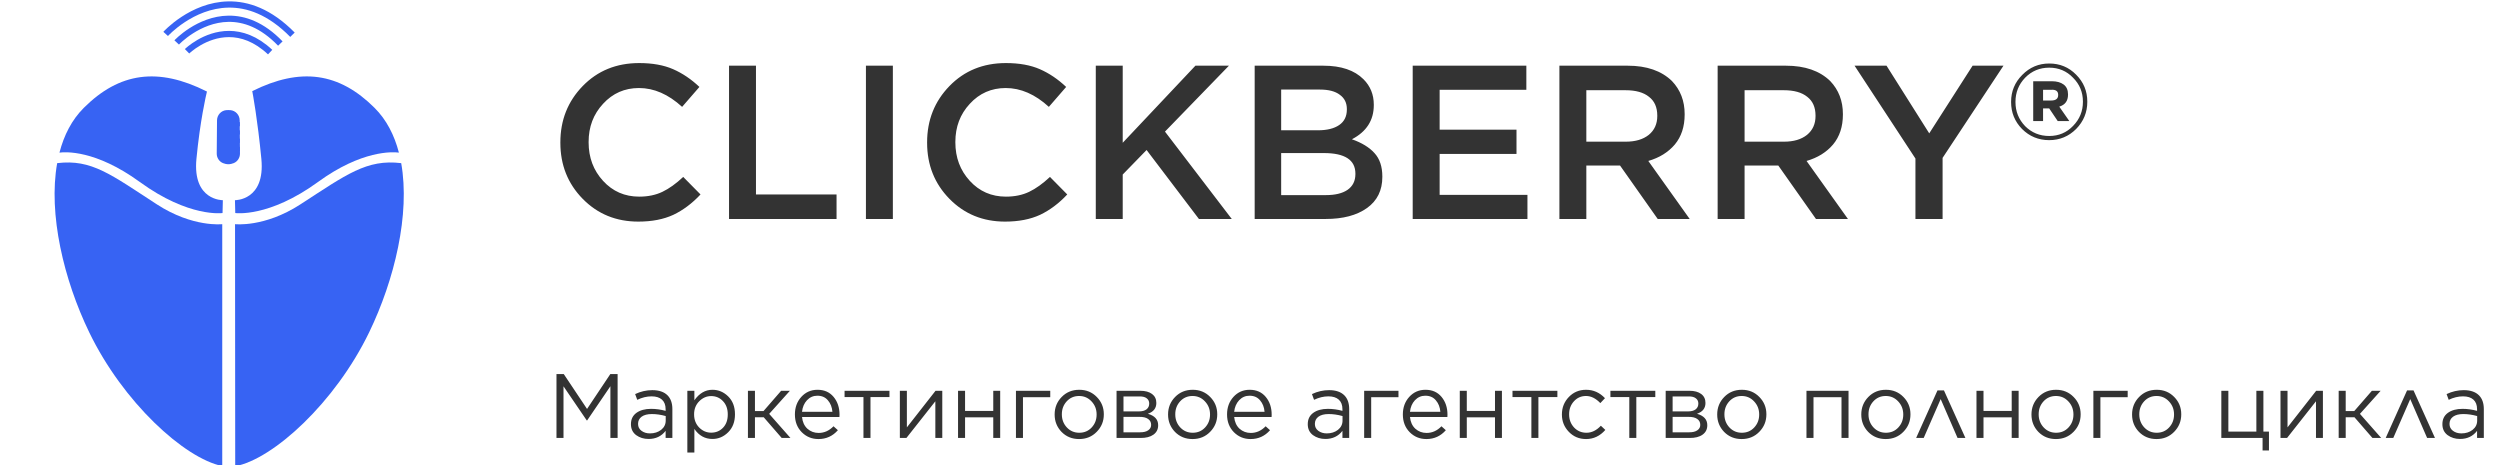 <?xml version="1.0" encoding="UTF-8"?> <svg xmlns="http://www.w3.org/2000/svg" width="274" height="51" viewBox="0 0 274 51" fill="none"><path d="M69.96 24.288C67.528 24.288 65.496 23.456 63.864 21.792C62.232 20.128 61.416 18.08 61.416 15.648V15.6C61.416 13.168 62.232 11.112 63.864 9.432C65.496 7.752 67.56 6.912 70.056 6.912C71.512 6.912 72.752 7.136 73.776 7.584C74.8 8.032 75.76 8.68 76.656 9.528L74.76 11.712C73.256 10.336 71.68 9.648 70.032 9.648C68.464 9.648 67.152 10.224 66.096 11.376C65.04 12.512 64.512 13.904 64.512 15.552V15.6C64.512 17.264 65.04 18.672 66.096 19.824C67.152 20.976 68.472 21.552 70.056 21.552C71.016 21.552 71.864 21.376 72.6 21.024C73.336 20.672 74.096 20.128 74.88 19.392L76.776 21.312C75.864 22.288 74.872 23.032 73.8 23.544C72.728 24.04 71.448 24.288 69.96 24.288ZM79.902 24V7.2H82.854V21.312H91.686V24H79.902ZM94.906 24V7.2H97.858V24H94.906ZM110.155 24.288C107.723 24.288 105.691 23.456 104.059 21.792C102.427 20.128 101.611 18.08 101.611 15.648V15.6C101.611 13.168 102.427 11.112 104.059 9.432C105.691 7.752 107.755 6.912 110.251 6.912C111.707 6.912 112.947 7.136 113.971 7.584C114.995 8.032 115.955 8.68 116.851 9.528L114.955 11.712C113.451 10.336 111.875 9.648 110.227 9.648C108.659 9.648 107.347 10.224 106.291 11.376C105.235 12.512 104.707 13.904 104.707 15.552V15.6C104.707 17.264 105.235 18.672 106.291 19.824C107.347 20.976 108.667 21.552 110.251 21.552C111.211 21.552 112.059 21.376 112.795 21.024C113.531 20.672 114.291 20.128 115.075 19.392L116.971 21.312C116.059 22.288 115.067 23.032 113.995 23.544C112.923 24.04 111.643 24.288 110.155 24.288ZM120.098 24V7.2H123.05V15.648L131.018 7.2H134.69L127.682 14.424L135.002 24H131.402L125.666 16.44L123.05 19.128V24H120.098ZM137.512 24V7.2H145.048C146.984 7.2 148.448 7.696 149.44 8.688C150.192 9.44 150.568 10.368 150.568 11.472V11.52C150.568 13.184 149.768 14.432 148.168 15.264C149.256 15.648 150.08 16.152 150.64 16.776C151.216 17.4 151.504 18.256 151.504 19.344V19.392C151.504 20.864 150.944 22 149.824 22.8C148.704 23.6 147.192 24 145.288 24H137.512ZM147.616 12V11.952C147.616 11.28 147.36 10.76 146.848 10.392C146.352 10.008 145.624 9.816 144.664 9.816H140.416V14.28H144.448C145.44 14.28 146.216 14.088 146.776 13.704C147.336 13.32 147.616 12.752 147.616 12ZM148.552 19.08V19.032C148.552 17.528 147.4 16.776 145.096 16.776H140.416V21.384H145.312C146.336 21.384 147.128 21.192 147.688 20.808C148.264 20.408 148.552 19.832 148.552 19.08ZM154.832 24V7.2H167.288V9.84H157.784V14.208H166.208V16.872H157.784V21.36H167.408V24H154.832ZM170.91 24V7.2H178.398C180.478 7.2 182.094 7.76 183.246 8.88C184.174 9.856 184.638 11.064 184.638 12.504V12.552C184.638 13.88 184.278 14.976 183.558 15.84C182.838 16.688 181.87 17.288 180.654 17.64L185.19 24H181.686L177.558 18.144H173.862V24H170.91ZM173.862 15.528H178.182C179.238 15.528 180.078 15.28 180.702 14.784C181.326 14.272 181.638 13.584 181.638 12.72V12.672C181.638 11.76 181.334 11.072 180.726 10.608C180.134 10.128 179.278 9.888 178.158 9.888H173.862V15.528ZM188.254 24V7.2H195.742C197.822 7.2 199.438 7.76 200.59 8.88C201.518 9.856 201.982 11.064 201.982 12.504V12.552C201.982 13.88 201.622 14.976 200.902 15.84C200.182 16.688 199.214 17.288 197.998 17.64L202.534 24H199.03L194.902 18.144H191.206V24H188.254ZM191.206 15.528H195.526C196.582 15.528 197.422 15.28 198.046 14.784C198.67 14.272 198.982 13.584 198.982 12.72V12.672C198.982 11.76 198.678 11.072 198.07 10.608C197.478 10.128 196.622 9.888 195.502 9.888H191.206V15.528ZM209.932 24V17.376L203.26 7.2H206.764L211.444 14.616L216.196 7.2H219.58L212.908 17.304V24H209.932ZM224.592 15.36C223.424 15.36 222.432 14.952 221.616 14.136C220.816 13.32 220.416 12.336 220.416 11.184V11.16C220.416 10.008 220.824 9.024 221.64 8.208C222.456 7.376 223.44 6.96 224.592 6.96C225.76 6.96 226.744 7.368 227.544 8.184C228.36 9 228.768 9.984 228.768 11.136V11.16C228.768 12.312 228.36 13.304 227.544 14.136C226.728 14.952 225.744 15.36 224.592 15.36ZM221.952 13.824C222.672 14.544 223.552 14.904 224.592 14.904C225.632 14.904 226.504 14.536 227.208 13.8C227.928 13.064 228.288 12.184 228.288 11.16V11.136C228.288 10.112 227.928 9.24 227.208 8.52C226.504 7.784 225.632 7.416 224.592 7.416C223.552 7.416 222.672 7.784 221.952 8.52C221.248 9.256 220.896 10.136 220.896 11.16V11.184C220.896 12.208 221.248 13.088 221.952 13.824ZM222.84 13.272V8.904H224.88C225.424 8.904 225.856 9.024 226.176 9.264C226.496 9.504 226.656 9.864 226.656 10.344V10.368C226.656 11.056 226.336 11.496 225.696 11.688L226.8 13.272H225.528L224.592 11.88H223.92V13.272H222.84ZM223.92 11.016H224.808C225.32 11.016 225.576 10.816 225.576 10.416V10.392C225.576 9.992 225.32 9.808 224.808 9.84H223.92V11.016Z" fill="#333333"></path><path d="M60.99 48V41H61.79L64.34 44.82L66.89 41H67.69V48H66.9V42.33L64.35 46.08H64.31L61.76 42.34V48H60.99ZM71.082 48.11C70.562 48.11 70.108 47.97 69.722 47.69C69.342 47.403 69.152 47.007 69.152 46.5V46.48C69.152 45.953 69.352 45.543 69.752 45.25C70.158 44.957 70.695 44.81 71.362 44.81C71.888 44.81 72.418 44.883 72.952 45.03V44.85C72.952 44.39 72.818 44.04 72.552 43.8C72.285 43.56 71.905 43.44 71.412 43.44C70.892 43.44 70.368 43.567 69.842 43.82L69.612 43.19C70.218 42.903 70.845 42.76 71.492 42.76C72.225 42.76 72.782 42.95 73.162 43.33C73.515 43.683 73.692 44.187 73.692 44.84V48H72.952V47.22C72.498 47.813 71.875 48.11 71.082 48.11ZM71.232 47.5C71.718 47.5 72.128 47.37 72.462 47.11C72.795 46.843 72.962 46.507 72.962 46.1V45.6C72.442 45.453 71.935 45.38 71.442 45.38C70.962 45.38 70.588 45.477 70.322 45.67C70.062 45.863 69.932 46.123 69.932 46.45V46.47C69.932 46.783 70.058 47.033 70.312 47.22C70.565 47.407 70.872 47.5 71.232 47.5ZM75.333 49.6V42.83H76.103V43.87C76.643 43.103 77.303 42.72 78.083 42.72C78.743 42.72 79.319 42.963 79.813 43.45C80.306 43.937 80.553 44.587 80.553 45.4V45.42C80.553 46.227 80.306 46.877 79.813 47.37C79.319 47.863 78.743 48.11 78.083 48.11C77.263 48.11 76.603 47.743 76.103 47.01V49.6H75.333ZM77.943 47.42C78.463 47.42 78.896 47.24 79.243 46.88C79.589 46.52 79.763 46.037 79.763 45.43V45.41C79.763 44.81 79.586 44.327 79.233 43.96C78.886 43.593 78.456 43.41 77.943 43.41C77.449 43.41 77.013 43.6 76.633 43.98C76.259 44.36 76.073 44.833 76.073 45.4V45.42C76.073 46 76.259 46.48 76.633 46.86C77.006 47.233 77.443 47.42 77.943 47.42ZM82.743 42.83V45.05H83.683L85.613 42.83H86.573L84.303 45.36L86.633 48H85.673L83.703 45.73H82.743V48H81.973V42.83H82.743ZM89.702 48.12C88.982 48.12 88.372 47.87 87.872 47.37C87.372 46.863 87.122 46.217 87.122 45.43V45.41C87.122 44.657 87.355 44.02 87.822 43.5C88.295 42.98 88.889 42.72 89.602 42.72C90.342 42.72 90.929 42.98 91.362 43.5C91.795 44.02 92.012 44.67 92.012 45.45C92.012 45.557 92.009 45.64 92.002 45.7H87.902C87.955 46.247 88.152 46.677 88.492 46.99C88.839 47.297 89.249 47.45 89.722 47.45C90.335 47.45 90.879 47.207 91.352 46.72L91.832 47.15C91.265 47.797 90.555 48.12 89.702 48.12ZM87.902 45.13H91.232C91.192 44.63 91.029 44.213 90.742 43.88C90.462 43.54 90.075 43.37 89.582 43.37C89.135 43.37 88.755 43.537 88.442 43.87C88.135 44.203 87.955 44.623 87.902 45.13ZM94.635 48V43.52H92.565V42.83H97.485V43.52H95.405V48H94.635ZM98.624 48V42.83H99.394V46.84L102.534 42.83H103.274V48H102.514V43.98L99.344 48H98.624ZM105.001 48V42.83H105.771V45.04H108.861V42.83H109.621V48H108.861V45.74H105.771V48H105.001ZM111.348 48V42.83H115.108V43.53H112.118V48H111.348ZM118.269 48.12C117.502 48.12 116.862 47.86 116.349 47.34C115.842 46.813 115.589 46.18 115.589 45.44V45.42C115.589 44.673 115.845 44.037 116.359 43.51C116.872 42.983 117.515 42.72 118.289 42.72C119.055 42.72 119.695 42.983 120.209 43.51C120.722 44.03 120.979 44.66 120.979 45.4V45.42C120.979 46.167 120.719 46.803 120.199 47.33C119.685 47.857 119.042 48.12 118.269 48.12ZM118.289 47.43C118.835 47.43 119.289 47.237 119.649 46.85C120.009 46.463 120.189 45.993 120.189 45.44V45.42C120.189 44.86 120.002 44.383 119.629 43.99C119.262 43.597 118.809 43.4 118.269 43.4C117.722 43.4 117.269 43.597 116.909 43.99C116.555 44.377 116.379 44.847 116.379 45.4V45.42C116.379 45.98 116.562 46.457 116.929 46.85C117.295 47.237 117.749 47.43 118.289 47.43ZM122.374 48V42.83H124.984C125.524 42.83 125.95 42.947 126.264 43.18C126.577 43.413 126.734 43.74 126.734 44.16V44.17C126.734 44.743 126.424 45.137 125.804 45.35C126.557 45.563 126.934 45.98 126.934 46.6V46.61C126.934 47.05 126.76 47.393 126.414 47.64C126.067 47.887 125.59 48.007 124.984 48H122.374ZM123.134 45.09H124.824C125.19 45.09 125.47 45.013 125.664 44.86C125.857 44.707 125.954 44.497 125.954 44.23V44.22C125.954 43.98 125.86 43.79 125.674 43.65C125.494 43.51 125.234 43.443 124.894 43.45H123.134V45.09ZM123.134 45.69V47.38H124.964C125.344 47.38 125.637 47.307 125.844 47.16C126.057 47.013 126.164 46.817 126.164 46.57V46.56C126.164 46.287 126.054 46.073 125.834 45.92C125.614 45.76 125.297 45.683 124.884 45.69H123.134ZM130.7 48.12C129.934 48.12 129.294 47.86 128.78 47.34C128.274 46.813 128.02 46.18 128.02 45.44V45.42C128.02 44.673 128.277 44.037 128.79 43.51C129.304 42.983 129.947 42.72 130.72 42.72C131.487 42.72 132.127 42.983 132.64 43.51C133.154 44.03 133.41 44.66 133.41 45.4V45.42C133.41 46.167 133.15 46.803 132.63 47.33C132.117 47.857 131.474 48.12 130.7 48.12ZM130.72 47.43C131.267 47.43 131.72 47.237 132.08 46.85C132.44 46.463 132.62 45.993 132.62 45.44V45.42C132.62 44.86 132.434 44.383 132.06 43.99C131.694 43.597 131.24 43.4 130.7 43.4C130.154 43.4 129.7 43.597 129.34 43.99C128.987 44.377 128.81 44.847 128.81 45.4V45.42C128.81 45.98 128.994 46.457 129.36 46.85C129.727 47.237 130.18 47.43 130.72 47.43ZM137.065 48.12C136.345 48.12 135.735 47.87 135.235 47.37C134.735 46.863 134.485 46.217 134.485 45.43V45.41C134.485 44.657 134.719 44.02 135.185 43.5C135.659 42.98 136.252 42.72 136.965 42.72C137.705 42.72 138.292 42.98 138.725 43.5C139.159 44.02 139.375 44.67 139.375 45.45C139.375 45.557 139.372 45.64 139.365 45.7H135.265C135.319 46.247 135.515 46.677 135.855 46.99C136.202 47.297 136.612 47.45 137.085 47.45C137.699 47.45 138.242 47.207 138.715 46.72L139.195 47.15C138.629 47.797 137.919 48.12 137.065 48.12ZM135.265 45.13H138.595C138.555 44.63 138.392 44.213 138.105 43.88C137.825 43.54 137.439 43.37 136.945 43.37C136.499 43.37 136.119 43.537 135.805 43.87C135.499 44.203 135.319 44.623 135.265 45.13ZM145.261 48.11C144.741 48.11 144.288 47.97 143.901 47.69C143.521 47.403 143.331 47.007 143.331 46.5V46.48C143.331 45.953 143.531 45.543 143.931 45.25C144.338 44.957 144.875 44.81 145.541 44.81C146.068 44.81 146.598 44.883 147.131 45.03V44.85C147.131 44.39 146.998 44.04 146.731 43.8C146.465 43.56 146.085 43.44 145.591 43.44C145.071 43.44 144.548 43.567 144.021 43.82L143.791 43.19C144.398 42.903 145.025 42.76 145.671 42.76C146.405 42.76 146.961 42.95 147.341 43.33C147.695 43.683 147.871 44.187 147.871 44.84V48H147.131V47.22C146.678 47.813 146.055 48.11 145.261 48.11ZM145.411 47.5C145.898 47.5 146.308 47.37 146.641 47.11C146.975 46.843 147.141 46.507 147.141 46.1V45.6C146.621 45.453 146.115 45.38 145.621 45.38C145.141 45.38 144.768 45.477 144.501 45.67C144.241 45.863 144.111 46.123 144.111 46.45V46.47C144.111 46.783 144.238 47.033 144.491 47.22C144.745 47.407 145.051 47.5 145.411 47.5ZM149.512 48V42.83H153.272V43.53H150.282V48H149.512ZM156.333 48.12C155.613 48.12 155.003 47.87 154.503 47.37C154.003 46.863 153.753 46.217 153.753 45.43V45.41C153.753 44.657 153.986 44.02 154.453 43.5C154.926 42.98 155.52 42.72 156.233 42.72C156.973 42.72 157.56 42.98 157.993 43.5C158.426 44.02 158.643 44.67 158.643 45.45C158.643 45.557 158.64 45.64 158.633 45.7H154.533C154.586 46.247 154.783 46.677 155.123 46.99C155.47 47.297 155.88 47.45 156.353 47.45C156.966 47.45 157.51 47.207 157.983 46.72L158.463 47.15C157.896 47.797 157.186 48.12 156.333 48.12ZM154.533 45.13H157.863C157.823 44.63 157.66 44.213 157.373 43.88C157.093 43.54 156.706 43.37 156.213 43.37C155.766 43.37 155.386 43.537 155.073 43.87C154.766 44.203 154.586 44.623 154.533 45.13ZM159.991 48V42.83H160.761V45.04H163.851V42.83H164.611V48H163.851V45.74H160.761V48H159.991ZM167.839 48V43.52H165.769V42.83H170.689V43.52H168.609V48H167.839ZM173.835 48.12C173.081 48.12 172.451 47.857 171.945 47.33C171.438 46.803 171.185 46.173 171.185 45.44V45.42C171.185 44.673 171.438 44.037 171.945 43.51C172.451 42.983 173.081 42.72 173.835 42.72C174.635 42.72 175.325 43.027 175.905 43.64L175.395 44.18C174.901 43.66 174.378 43.4 173.825 43.4C173.298 43.4 172.858 43.593 172.505 43.98C172.151 44.367 171.975 44.84 171.975 45.4V45.42C171.975 45.98 172.155 46.457 172.515 46.85C172.881 47.237 173.335 47.43 173.875 47.43C174.448 47.43 174.975 47.173 175.455 46.66L175.945 47.12C175.358 47.787 174.655 48.12 173.835 48.12ZM178.571 48V43.52H176.501V42.83H181.421V43.52H179.341V48H178.571ZM182.559 48V42.83H185.169C185.709 42.83 186.136 42.947 186.449 43.18C186.763 43.413 186.919 43.74 186.919 44.16V44.17C186.919 44.743 186.609 45.137 185.989 45.35C186.743 45.563 187.119 45.98 187.119 46.6V46.61C187.119 47.05 186.946 47.393 186.599 47.64C186.253 47.887 185.776 48.007 185.169 48H182.559ZM183.319 45.09H185.009C185.376 45.09 185.656 45.013 185.849 44.86C186.043 44.707 186.139 44.497 186.139 44.23V44.22C186.139 43.98 186.046 43.79 185.859 43.65C185.679 43.51 185.419 43.443 185.079 43.45H183.319V45.09ZM183.319 45.69V47.38H185.149C185.529 47.38 185.823 47.307 186.029 47.16C186.243 47.013 186.349 46.817 186.349 46.57V46.56C186.349 46.287 186.239 46.073 186.019 45.92C185.799 45.76 185.483 45.683 185.069 45.69H183.319ZM190.886 48.12C190.119 48.12 189.479 47.86 188.966 47.34C188.459 46.813 188.206 46.18 188.206 45.44V45.42C188.206 44.673 188.463 44.037 188.976 43.51C189.489 42.983 190.133 42.72 190.906 42.72C191.673 42.72 192.313 42.983 192.826 43.51C193.339 44.03 193.596 44.66 193.596 45.4V45.42C193.596 46.167 193.336 46.803 192.816 47.33C192.303 47.857 191.659 48.12 190.886 48.12ZM190.906 47.43C191.453 47.43 191.906 47.237 192.266 46.85C192.626 46.463 192.806 45.993 192.806 45.44V45.42C192.806 44.86 192.619 44.383 192.246 43.99C191.879 43.597 191.426 43.4 190.886 43.4C190.339 43.4 189.886 43.597 189.526 43.99C189.173 44.377 188.996 44.847 188.996 45.4V45.42C188.996 45.98 189.179 46.457 189.546 46.85C189.913 47.237 190.366 47.43 190.906 47.43ZM197.989 48V42.83H202.599V48H201.829V43.53H198.759V48H197.989ZM206.677 48.12C205.91 48.12 205.27 47.86 204.757 47.34C204.25 46.813 203.997 46.18 203.997 45.44V45.42C203.997 44.673 204.254 44.037 204.767 43.51C205.28 42.983 205.924 42.72 206.697 42.72C207.464 42.72 208.104 42.983 208.617 43.51C209.13 44.03 209.387 44.66 209.387 45.4V45.42C209.387 46.167 209.127 46.803 208.607 47.33C208.094 47.857 207.45 48.12 206.677 48.12ZM206.697 47.43C207.244 47.43 207.697 47.237 208.057 46.85C208.417 46.463 208.597 45.993 208.597 45.44V45.42C208.597 44.86 208.41 44.383 208.037 43.99C207.67 43.597 207.217 43.4 206.677 43.4C206.13 43.4 205.677 43.597 205.317 43.99C204.964 44.377 204.787 44.847 204.787 45.4V45.42C204.787 45.98 204.97 46.457 205.337 46.85C205.704 47.237 206.157 47.43 206.697 47.43ZM213.058 42.79L215.408 48H214.548L212.698 43.74L210.838 48H210.008L212.348 42.79H213.058ZM216.622 48V42.83H217.392V45.04H220.482V42.83H221.242V48H220.482V45.74H217.392V48H216.622ZM225.329 48.12C224.563 48.12 223.923 47.86 223.409 47.34C222.903 46.813 222.649 46.18 222.649 45.44V45.42C222.649 44.673 222.906 44.037 223.419 43.51C223.933 42.983 224.576 42.72 225.349 42.72C226.116 42.72 226.756 42.983 227.269 43.51C227.783 44.03 228.039 44.66 228.039 45.4V45.42C228.039 46.167 227.779 46.803 227.259 47.33C226.746 47.857 226.103 48.12 225.329 48.12ZM225.349 47.43C225.896 47.43 226.349 47.237 226.709 46.85C227.069 46.463 227.249 45.993 227.249 45.44V45.42C227.249 44.86 227.063 44.383 226.689 43.99C226.323 43.597 225.869 43.4 225.329 43.4C224.783 43.4 224.329 43.597 223.969 43.99C223.616 44.377 223.439 44.847 223.439 45.4V45.42C223.439 45.98 223.623 46.457 223.989 46.85C224.356 47.237 224.809 47.43 225.349 47.43ZM229.434 48V42.83H233.194V43.53H230.204V48H229.434ZM236.355 48.12C235.588 48.12 234.948 47.86 234.435 47.34C233.928 46.813 233.675 46.18 233.675 45.44V45.42C233.675 44.673 233.931 44.037 234.445 43.51C234.958 42.983 235.601 42.72 236.375 42.72C237.141 42.72 237.781 42.983 238.295 43.51C238.808 44.03 239.065 44.66 239.065 45.4V45.42C239.065 46.167 238.805 46.803 238.285 47.33C237.771 47.857 237.128 48.12 236.355 48.12ZM236.375 47.43C236.921 47.43 237.375 47.237 237.735 46.85C238.095 46.463 238.275 45.993 238.275 45.44V45.42C238.275 44.86 238.088 44.383 237.715 43.99C237.348 43.597 236.895 43.4 236.355 43.4C235.808 43.4 235.355 43.597 234.995 43.99C234.641 44.377 234.465 44.847 234.465 45.4V45.42C234.465 45.98 234.648 46.457 235.015 46.85C235.381 47.237 235.835 47.43 236.375 47.43ZM247.978 49.37V48H243.458V42.83H244.228V47.3H247.298V42.83H248.068V47.3H248.678V49.37H247.978ZM249.942 48V42.83H250.712V46.84L253.852 42.83H254.592V48H253.832V43.98L250.662 48H249.942ZM257.089 42.83V45.05H258.029L259.959 42.83H260.919L258.649 45.36L260.979 48H260.019L258.049 45.73H257.089V48H256.319V42.83H257.089ZM264.523 42.79L266.873 48H266.013L264.163 43.74L262.303 48H261.473L263.813 42.79H264.523ZM269.617 48.11C269.097 48.11 268.643 47.97 268.257 47.69C267.877 47.403 267.687 47.007 267.687 46.5V46.48C267.687 45.953 267.887 45.543 268.287 45.25C268.693 44.957 269.23 44.81 269.897 44.81C270.423 44.81 270.953 44.883 271.487 45.03V44.85C271.487 44.39 271.353 44.04 271.087 43.8C270.82 43.56 270.44 43.44 269.947 43.44C269.427 43.44 268.903 43.567 268.377 43.82L268.147 43.19C268.753 42.903 269.38 42.76 270.027 42.76C270.76 42.76 271.317 42.95 271.697 43.33C272.05 43.683 272.227 44.187 272.227 44.84V48H271.487V47.22C271.033 47.813 270.41 48.11 269.617 48.11ZM269.767 47.5C270.253 47.5 270.663 47.37 270.997 47.11C271.33 46.843 271.497 46.507 271.497 46.1V45.6C270.977 45.453 270.47 45.38 269.977 45.38C269.497 45.38 269.123 45.477 268.857 45.67C268.597 45.863 268.467 46.123 268.467 46.45V46.47C268.467 46.783 268.593 47.033 268.847 47.22C269.1 47.407 269.407 47.5 269.767 47.5Z" fill="#333333"></path><g clip-path="url(#clip0_2615_77)"><path d="M18.156 3.716C18.156 3.716 21.006 0.567 25.023 0.494C27.127 0.456 29.551 1.262 32.054 3.807" stroke="#3763F3" stroke-width="0.682" stroke-miterlimit="10"></path><path d="M19.365 4.652C19.365 4.652 21.746 2.102 25.031 2.056C26.752 2.032 28.721 2.696 30.725 4.773" stroke="#3763F3" stroke-width="0.682" stroke-miterlimit="10"></path><path d="M20.502 5.621C20.502 5.621 22.432 3.722 25.106 3.727C26.466 3.729 28.019 4.223 29.608 5.711" stroke="#3763F3" stroke-width="0.682" stroke-miterlimit="10"></path><path d="M23.785 13.611H26.286" stroke="#3763F3" stroke-width="0.455" stroke-miterlimit="10"></path><path d="M23.785 14.517H26.286" stroke="#3763F3" stroke-width="0.455" stroke-miterlimit="10"></path><path d="M23.785 15.422H26.286" stroke="#3763F3" stroke-width="0.455" stroke-miterlimit="10"></path><path d="M23.785 16.33H26.286" stroke="#3763F3" stroke-width="0.455" stroke-miterlimit="10"></path><path d="M28.646 17.416C29.088 21.999 25.751 21.941 25.751 21.941L25.785 23.349C25.785 23.349 29.45 23.879 34.856 19.942C39.654 16.449 43.022 16.638 43.719 16.725C43.222 14.807 42.359 13.126 41.053 11.823C37.165 7.943 32.946 7.347 27.648 9.987C27.705 10.284 28.229 13.086 28.646 17.416Z" fill="#3763F3"></path><path d="M43.972 17.88C40.184 17.425 37.98 19.119 32.911 22.406C28.984 24.952 25.76 24.568 25.76 24.568L25.779 51.099C29.921 50.33 36.728 44.142 40.462 36.416C43.242 30.663 44.966 23.463 43.972 17.88Z" fill="#3763F3"></path><path d="M15.319 19.942C20.726 23.879 24.391 23.349 24.391 23.349L24.424 21.941C24.424 21.941 21.088 21.999 21.529 17.416C21.932 13.237 22.574 10.477 22.684 10.022H22.658C17.327 7.342 13.088 7.926 9.183 11.823C7.876 13.127 7.013 14.81 6.516 16.729C7.129 16.645 10.451 16.399 15.319 19.942Z" fill="#3763F3"></path><path d="M24.358 24.568C24.358 24.568 21.134 24.952 17.206 22.406C12.138 19.119 10.053 17.425 6.266 17.88C5.272 23.463 6.996 30.663 9.776 36.416C13.48 44.08 20.206 50.229 24.358 51.08V24.568Z" fill="#3763F3"></path><path d="M24.986 18.002C25.235 18.002 25.446 17.95 25.623 17.875C26.041 17.699 26.305 17.281 26.301 16.827L26.27 13.189C26.265 12.608 25.822 12.117 25.242 12.07C25.174 12.064 25.102 12.062 25.025 12.065H25.03C24.953 12.062 24.881 12.064 24.813 12.07C24.233 12.117 23.791 12.607 23.785 13.189L23.754 16.827C23.75 17.281 24.014 17.699 24.432 17.875C24.609 17.95 24.821 18.002 25.069 18.002" fill="#3763F3"></path></g><defs><clipPath id="clip0_2615_77"><rect width="51" height="51" fill="white"></rect></clipPath></defs></svg> 